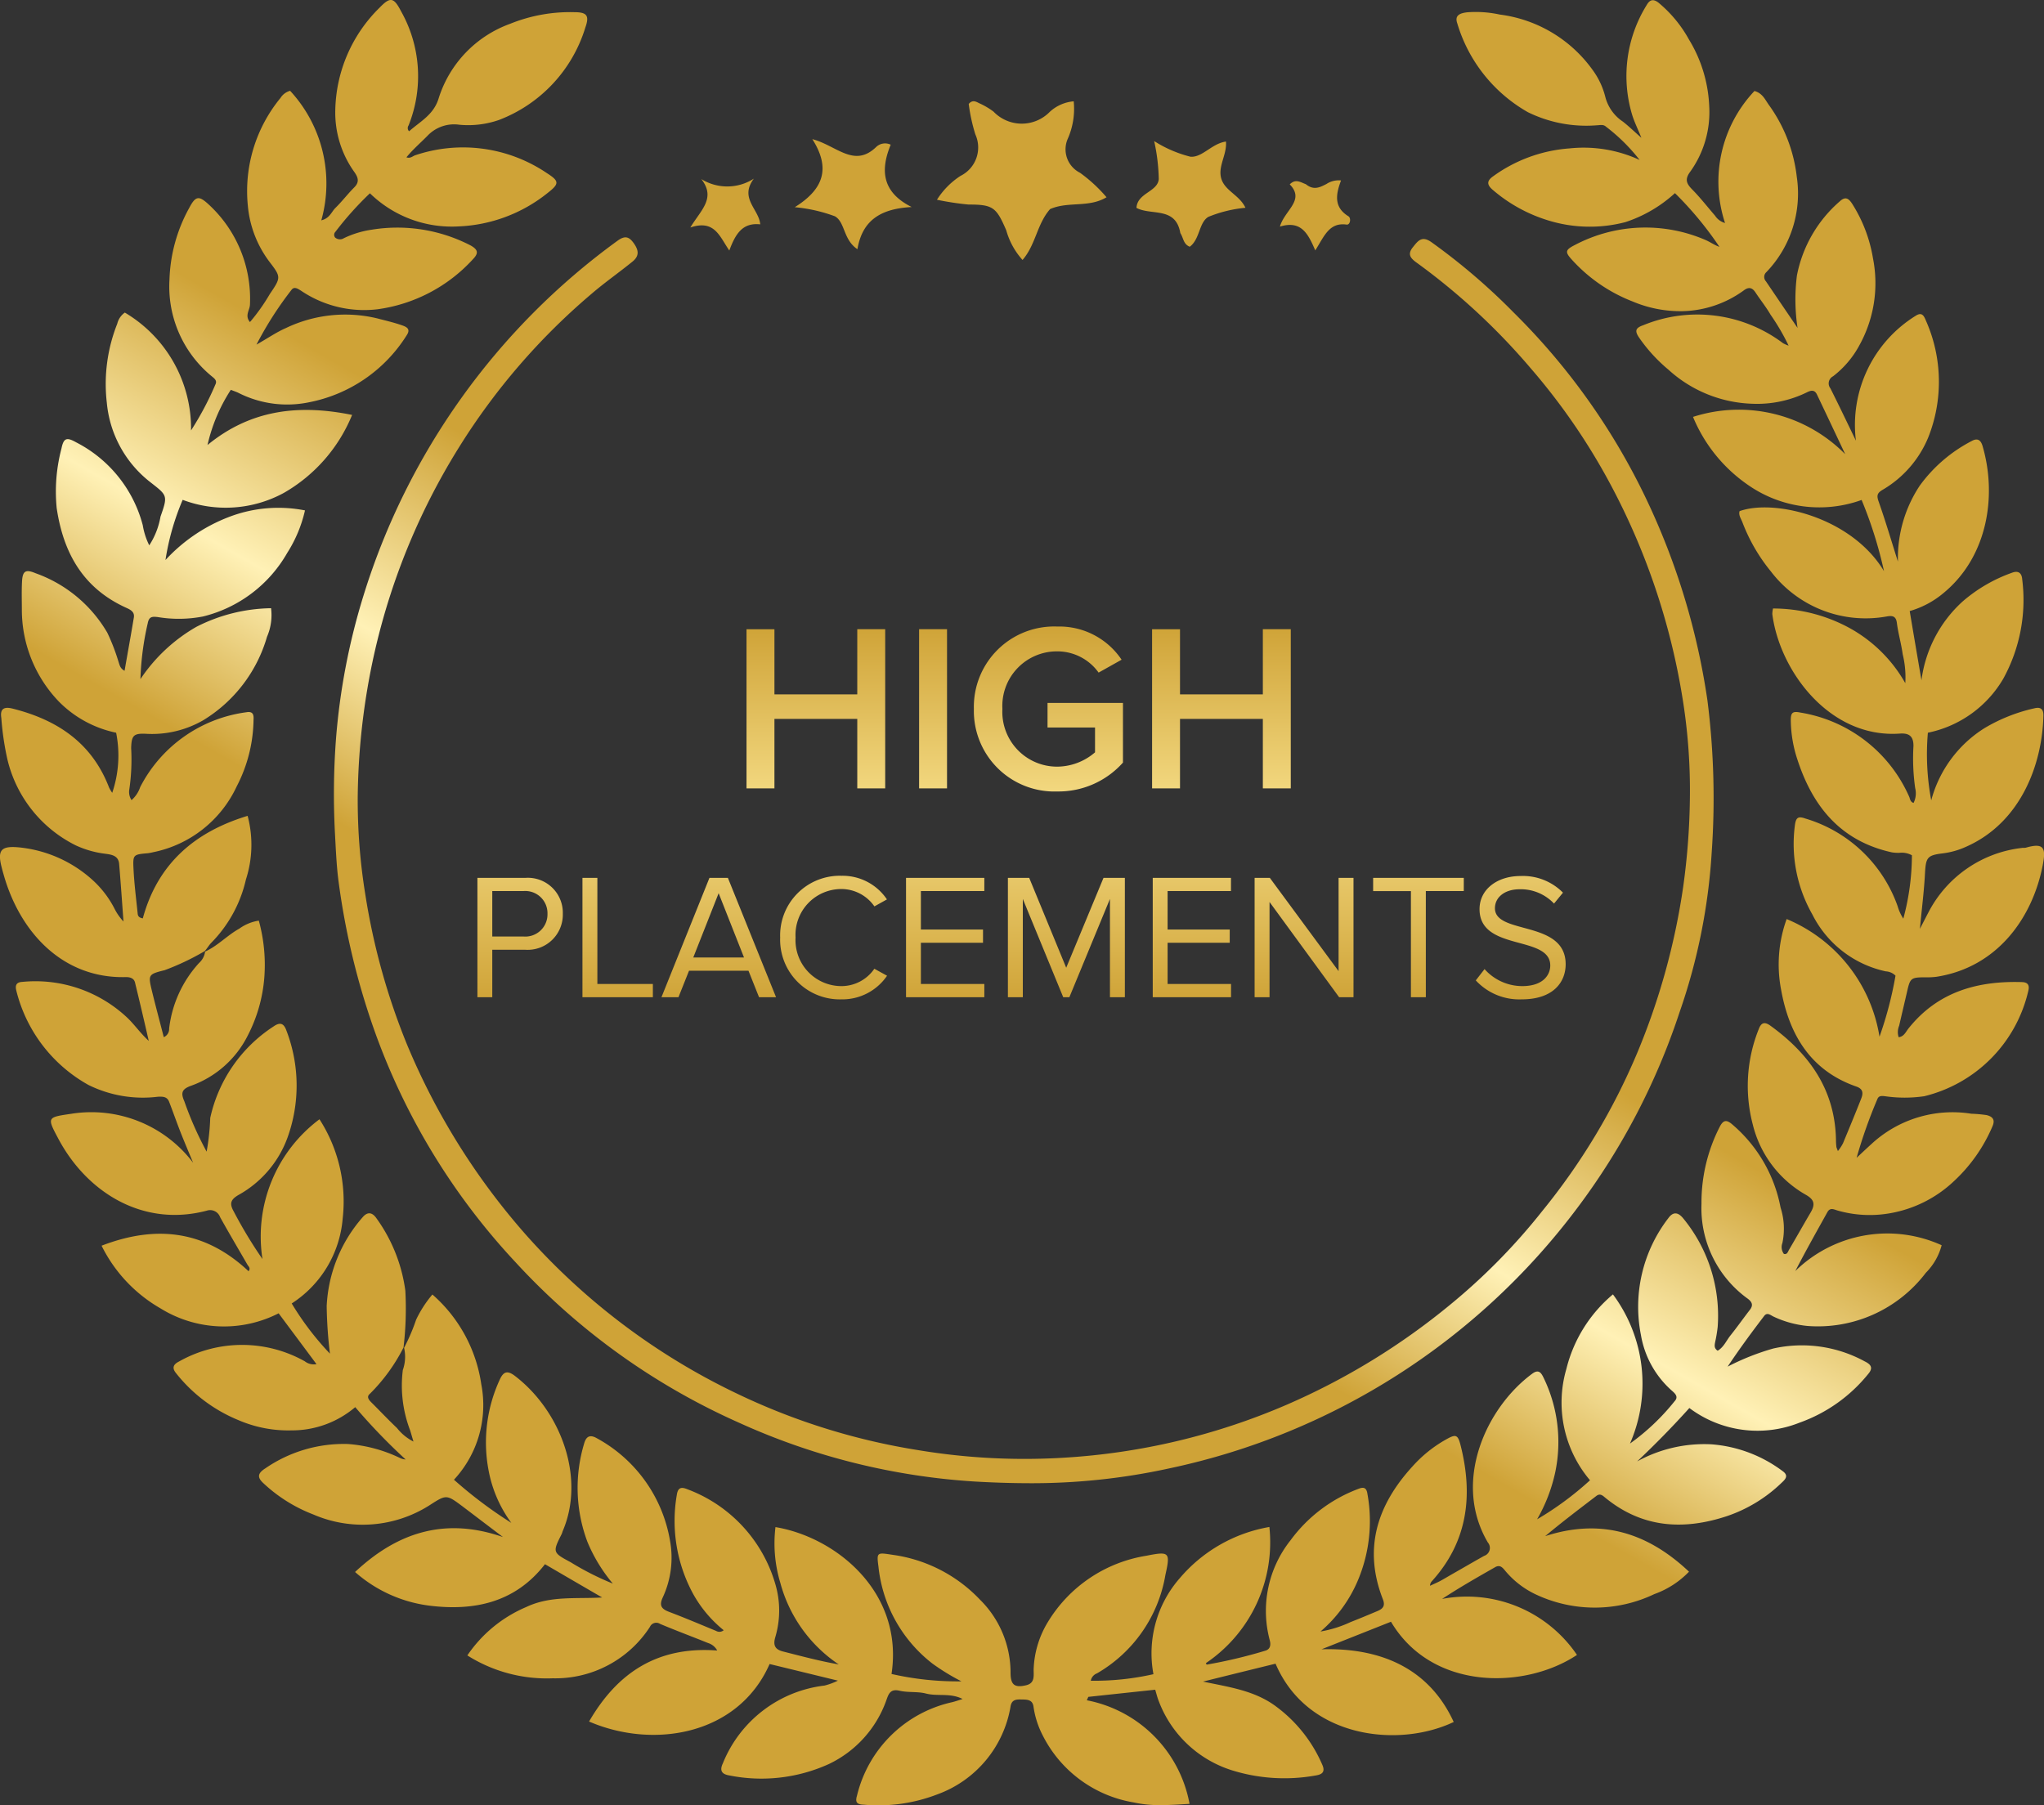 <svg xmlns="http://www.w3.org/2000/svg" xmlns:xlink="http://www.w3.org/1999/xlink" width="137" height="121" viewBox="0 0 137 121">
  <rect x="0" y="0" width="137" height="121" fill="#333333" stroke="none"/>
  <defs>
    <linearGradient id="linear-gradient" x1="0.339" y1="0.568" x2="0.457" y2="0.388" gradientUnits="objectBoundingBox">
      <stop offset="0" stop-color="#cfa337"/>
      <stop offset="0.458" stop-color="#fff1b6"/>
      <stop offset="1" stop-color="#cfa337"/>
    </linearGradient>
    <linearGradient id="linear-gradient-2" x1="0.5" x2="0.5" y2="1" gradientUnits="objectBoundingBox">
      <stop offset="0" stop-color="#cfa337"/>
      <stop offset="0.477" stop-color="#f5dc85"/>
      <stop offset="1" stop-color="#cfa337"/>
    </linearGradient>
  </defs>
  <g id="high_placements_ico" transform="translate(-59.846 -101.84)">
    <path id="Union_5" data-name="Union 5" d="M75.985,120.826a8.369,8.369,0,0,1-6.079-4.459,6.025,6.025,0,0,1-.634-1.955c-.065-.512-.476-.479-.853-.488-.351-.009-.618.038-.688.48a7.6,7.6,0,0,1-4.9,5.88,10.992,10.992,0,0,1-4.964.692c-.445-.016-.556-.177-.426-.607a8.436,8.436,0,0,1,6.379-6.263c.211-.052.421-.126.7-.213-.829-.425-1.667-.164-2.45-.365-.572-.15-1.205-.055-1.782-.191-.6-.141-.726.205-.87.61a7.508,7.508,0,0,1-3.881,4.314,10.941,10.941,0,0,1-6.646.757c-.464-.074-.694-.284-.441-.812a8.412,8.412,0,0,1,6.811-5.214,4.441,4.441,0,0,0,.9-.33c-1.612-.392-3.1-.755-4.578-1.114-2.1,4.77-7.781,5.722-12.1,3.855,1.9-3.282,4.594-5.059,8.588-4.761a1.037,1.037,0,0,0-.61-.5c-1.069-.433-2.152-.834-3.216-1.283a.465.465,0,0,0-.684.2,7.553,7.553,0,0,1-6.514,3.446,9.966,9.966,0,0,1-5.723-1.534,9.023,9.023,0,0,1,3.951-3.246c1.626-.77,3.332-.532,5.085-.638-1.256-.728-2.512-1.46-3.833-2.231-1.982,2.561-4.724,3.154-7.746,2.779a9.266,9.266,0,0,1-4.983-2.256c2.911-2.729,6.12-3.666,9.917-2.342-.905-.679-1.8-1.365-2.7-2.046-1.1-.822-1.093-.815-2.25-.07a8.342,8.342,0,0,1-7.77.6,10.223,10.223,0,0,1-3.324-2.079c-.445-.4-.411-.676.108-1.007A9.272,9.272,0,0,1,23.34,96.8a9.7,9.7,0,0,1,3.454.929,1.057,1.057,0,0,0,.394.107,40.152,40.152,0,0,1-3.379-3.508,6.54,6.54,0,0,1-4.27,1.558,8.438,8.438,0,0,1-3.567-.691,10.324,10.324,0,0,1-4.157-3.125c-.313-.371-.2-.61.192-.806a8.589,8.589,0,0,1,8.422-.009.984.984,0,0,0,.783.191c-.857-1.157-1.691-2.271-2.536-3.408a8.07,8.07,0,0,1-7.921-.332,9.9,9.9,0,0,1-3.946-4.2c3.717-1.433,6.979-.989,9.852,1.711.159-.21-.01-.321-.079-.444-.61-1.057-1.234-2.111-1.828-3.179a.71.71,0,0,0-.891-.438C9.518,82.3,5.788,79.867,3.913,76.34c-.773-1.449-.764-1.439.867-1.678a8.559,8.559,0,0,1,8.164,3.283c-.281-.676-.567-1.348-.834-2.024s-.511-1.384-.778-2.071c-.137-.344-.422-.344-.75-.33a8.236,8.236,0,0,1-4.65-.788,9.983,9.983,0,0,1-4.832-6.3c-.087-.332-.051-.588.394-.611a8.973,8.973,0,0,1,7.1,2.462c.468.463.851,1.018,1.377,1.493-.3-1.307-.605-2.615-.923-3.917-.071-.281-.329-.363-.61-.359-4.251.111-7.128-3.027-8.21-6.926-.038-.131-.076-.267-.108-.4C-.2,56.968.08,56.689,1.293,56.806a8.591,8.591,0,0,1,4.861,2.141,6.733,6.733,0,0,1,1.518,1.959,3.566,3.566,0,0,0,.605.866c-.094-1.286-.183-2.574-.291-3.855-.048-.588-.553-.635-.975-.691a6.578,6.578,0,0,1-1.921-.551A8.668,8.668,0,0,1,.5,50.921a18.77,18.77,0,0,1-.411-2.786C0,47.578.2,47.339.839,47.5c3,.752,5.324,2.3,6.472,5.293a2.666,2.666,0,0,0,.211.354,7.784,7.784,0,0,0,.262-4.029,7.547,7.547,0,0,1-3.829-2.079,8.88,8.88,0,0,1-2.49-6.109c0-.645-.022-1.293.011-1.936.037-.738.248-.844.918-.564a9.093,9.093,0,0,1,4.8,3.987,13.653,13.653,0,0,1,.745,1.931c.075.215.1.453.41.619.21-1.207.426-2.388.622-3.568.06-.371-.2-.517-.5-.651C5.587,39.444,4.254,37.1,3.8,34.066a11.284,11.284,0,0,1,.318-3.991c.146-.727.356-.779.992-.42a8.723,8.723,0,0,1,4.459,5.554,4.755,4.755,0,0,0,.435,1.348,5.136,5.136,0,0,0,.754-1.926c.516-1.46.456-1.413-.759-2.369A7.625,7.625,0,0,1,7.16,27a10.934,10.934,0,0,1,.7-5.3,1.275,1.275,0,0,1,.507-.746,9.039,9.039,0,0,1,4.438,7.9,20.635,20.635,0,0,0,1.631-3.076c.122-.243-.029-.379-.2-.518a7.783,7.783,0,0,1-2.877-6.512,10.573,10.573,0,0,1,1.323-4.808c.435-.83.659-.837,1.331-.209a8.588,8.588,0,0,1,2.741,6.687c-.01.374-.37.738,0,1.171a12.962,12.962,0,0,0,1.332-1.88c.759-1.114.754-1.142-.038-2.177a7.316,7.316,0,0,1-1.436-3.74A9.833,9.833,0,0,1,18.8,6.567a1.1,1.1,0,0,1,.646-.48,9.143,9.143,0,0,1,2.09,8.683c.572-.139.68-.574.948-.834.445-.438.824-.937,1.261-1.376.365-.363.257-.672,0-1.035a6.843,6.843,0,0,1-1.272-4.149A9.878,9.878,0,0,1,25.444.513c.721-.751.956-.686,1.439.246a8.856,8.856,0,0,1,.5,7.654.3.3,0,0,0,.038.387c.754-.668,1.658-1.111,1.987-2.23A7.8,7.8,0,0,1,34.179,1.6,10.717,10.717,0,0,1,38.5.817c.84,0,1.013.232.737,1.016a9.655,9.655,0,0,1-5.788,6.207,6.286,6.286,0,0,1-2.661.322,2.452,2.452,0,0,0-2.072.676c-.478.495-1.007.937-1.475,1.507.27.1.421-.085.6-.141a10.028,10.028,0,0,1,8.812,1.2c.838.537.848.708.06,1.326a10.188,10.188,0,0,1-5.975,2.247,7.856,7.856,0,0,1-5.944-2.22,21.817,21.817,0,0,0-2.314,2.583.286.286,0,0,0-.014.387.494.494,0,0,0,.586.038A6.413,6.413,0,0,1,24.9,15.4a10.678,10.678,0,0,1,6.655,1.06c.451.261.554.485.165.894a10.591,10.591,0,0,1-6.412,3.377,7.55,7.55,0,0,1-5.145-1.253c-.211-.128-.441-.286-.619-.054A23.582,23.582,0,0,0,17.191,23.1c.767-.433,1.335-.83,1.953-1.1a9.192,9.192,0,0,1,6.12-.662c.578.153,1.164.284,1.726.485.324.117.529.27.262.662a9.962,9.962,0,0,1-6.561,4.486,7.214,7.214,0,0,1-4.659-.61c-.164-.084-.337-.141-.561-.229a11.392,11.392,0,0,0-1.563,3.7C16.782,27.473,20,27.081,23.6,27.814a10.671,10.671,0,0,1-4.583,5.232,8.151,8.151,0,0,1-6.773.461,16.7,16.7,0,0,0-1.153,4.034A11.24,11.24,0,0,1,15.3,34.673a9.23,9.23,0,0,1,5.142-.458,9.011,9.011,0,0,1-1.191,2.85,8.958,8.958,0,0,1-5.647,4.262,8.575,8.575,0,0,1-3.033.038c-.389-.046-.586-.024-.67.42a19.1,19.1,0,0,0-.488,3.74,11.209,11.209,0,0,1,3.74-3.5,11.324,11.324,0,0,1,5.015-1.253,3.642,3.642,0,0,1-.272,1.915,9.7,9.7,0,0,1-4.27,5.592,6.862,6.862,0,0,1-3.857.91c-.829-.038-.954.131-.978.961A13.857,13.857,0,0,1,8.67,52.9a1,1,0,0,0,.146.736,1.992,1.992,0,0,0,.58-.872,9.381,9.381,0,0,1,7.116-5.018c.478-.084.5.205.481.528a9.923,9.923,0,0,1-1.127,4.44,7.9,7.9,0,0,1-5.61,4.416,3.106,3.106,0,0,1-.343.065c-.975.088-1.013.088-.965,1.044.048,1.007.178,2.01.281,3.013.014.145.075.265.343.311.983-3.618,3.43-5.782,7.025-6.873a7.552,7.552,0,0,1-.113,4.263,8.837,8.837,0,0,1-2.33,4.254c-.14.144-.245.335-.43.55a16.911,16.911,0,0,1-2.685,1.278c-1.112.275-1.116.311-.854,1.4.249,1.025.526,2.048.792,3.092a.6.6,0,0,0,.36-.583,7.847,7.847,0,0,1,2-4.385,1.261,1.261,0,0,0,.411-.77c.853-.387,1.486-1.092,2.291-1.537a3,3,0,0,1,1.308-.537,11.145,11.145,0,0,1,.37,3.8,10.19,10.19,0,0,1-1.1,3.881,6.817,6.817,0,0,1-3.844,3.4c-.6.223-.656.484-.421,1.021A23.043,23.043,0,0,0,13.849,77.2a15.811,15.811,0,0,0,.243-2.263A9.811,9.811,0,0,1,18.347,68.8c.432-.3.676-.191.84.258a10.274,10.274,0,0,1,.084,7.2,7.218,7.218,0,0,1-3.295,3.852c-.521.308-.608.574-.31,1.1a30.017,30.017,0,0,0,1.926,3.19,9.814,9.814,0,0,1,3.821-9.37,10.173,10.173,0,0,1,1.555,6.66,7.506,7.506,0,0,1-3.416,5.688,19.284,19.284,0,0,0,2.563,3.364,29.66,29.66,0,0,1-.219-3.19A9.721,9.721,0,0,1,24.305,81.6c.322-.384.637-.335.908.041a10.741,10.741,0,0,1,1.955,4.878,22.115,22.115,0,0,1-.122,3.811,12,12,0,0,1-2.25,3.1c-.248.2-.079.408.1.585.572.569,1.124,1.155,1.71,1.711a3.334,3.334,0,0,0,1.107.909c-.1-.322-.156-.54-.225-.755A8.4,8.4,0,0,1,27,91.838a2.67,2.67,0,0,0,.084-1.487,13.261,13.261,0,0,0,.807-1.885,7.674,7.674,0,0,1,1.091-1.689,9.867,9.867,0,0,1,3.276,6.017,7.353,7.353,0,0,1-1.831,6.4,29.376,29.376,0,0,0,3.846,2.892,8.545,8.545,0,0,1-1.47-3.246,10.043,10.043,0,0,1,.7-6.371c.241-.521.5-.619,1-.242,3.1,2.369,4.738,6.828,3.22,10.394-.029.066-.043.136-.07.2-.621,1.231-.621,1.253.589,1.9a19.053,19.053,0,0,0,2.834,1.436,10.716,10.716,0,0,1-1.7-2.789,10.285,10.285,0,0,1-.221-6.608c.145-.514.426-.6.877-.332a9.648,9.648,0,0,1,4.878,6.866,6.309,6.309,0,0,1-.487,3.786c-.257.551-.089.779.432.975,1.058.4,2.1.844,3.144,1.274a.44.44,0,0,0,.507-.047,8.269,8.269,0,0,1-2.063-2.462,10.252,10.252,0,0,1-1.081-6.6c.07-.49.281-.564.7-.392a9.65,9.65,0,0,1,5.906,6.365,6.249,6.249,0,0,1,0,3.541c-.16.54-.038.83.5.97,1.237.316,2.465.643,3.749.871A9.571,9.571,0,0,1,52.3,106.1a9.135,9.135,0,0,1-.324-3.731c4.072.681,8.605,4.371,7.779,9.846a19.936,19.936,0,0,0,4.688.495,14.86,14.86,0,0,1-1.931-1.18,9.461,9.461,0,0,1-3.633-6.51c-.13-.98-.094-.951.946-.793a9.924,9.924,0,0,1,5.86,3.008,6.871,6.871,0,0,1,2.048,4.89c0,.817.265,1.032,1.048.845.615-.145.489-.676.5-1.078a6.517,6.517,0,0,1,.937-3.133,9.463,9.463,0,0,1,6.614-4.469c1.547-.307,1.621-.242,1.28,1.283a9.433,9.433,0,0,1-4.584,6.6.657.657,0,0,0-.418.495,17.878,17.878,0,0,0,4.2-.439,7.643,7.643,0,0,1,1.78-6.453,10.139,10.139,0,0,1,5.991-3.415,9.761,9.761,0,0,1-4.256,9.127c.017.033.041.1.056.1a33.5,33.5,0,0,0,3.894-.923c.389-.1.41-.411.329-.719a7.61,7.61,0,0,1,1.4-6.7A9.983,9.983,0,0,1,91.09,99.79c.346-.131.507-.025.562.349a10.206,10.206,0,0,1-.613,5.74,9.2,9.2,0,0,1-2.531,3.489,7.823,7.823,0,0,0,2.01-.63c.6-.234,1.2-.485,1.8-.738.356-.149.548-.335.37-.792-1.323-3.386-.389-6.3,1.963-8.883a8.773,8.773,0,0,1,2.25-1.819c.665-.374.81-.37,1,.4.838,3.328.481,6.425-1.923,9.084a.455.455,0,0,0-.13.313c.225-.107.454-.2.675-.318s.441-.251.661-.378c.764-.435,1.523-.879,2.288-1.307a.562.562,0,0,0,.252-.9c-2.4-4.072-.113-9.04,2.976-11.315.44-.321.605-.055.773.3a9.87,9.87,0,0,1,.769,6.3,10.9,10.9,0,0,1-1.218,3.162,21.01,21.01,0,0,0,3.547-2.617,8.057,8.057,0,0,1-1.585-7.461,9.483,9.483,0,0,1,3.122-5,10.029,10.029,0,0,1,1.143,10,14.97,14.97,0,0,0,2.981-2.827c.286-.3.057-.514-.154-.7a6.4,6.4,0,0,1-2.091-3.735,9.733,9.733,0,0,1,1.842-7.858c.337-.461.675-.373,1.008.047a10.276,10.276,0,0,1,2.291,7.256,9.222,9.222,0,0,1-.17,1.016c-.037.207-.084.412.17.578.408-.237.581-.681.862-1.03.446-.559.857-1.142,1.293-1.706.245-.311.156-.531-.14-.752a7.481,7.481,0,0,1-3.1-6.363,11.128,11.128,0,0,1,1.2-5.116c.264-.532.489-.545.919-.155a9.673,9.673,0,0,1,3.182,5.527,4.623,4.623,0,0,1,.122,2.373.766.766,0,0,0,.1.732c.224.057.267-.144.338-.265.491-.836.965-1.68,1.456-2.514.291-.5.286-.834-.3-1.171a7.448,7.448,0,0,1-3.576-4.713,10.2,10.2,0,0,1,.394-6.4c.154-.409.362-.54.78-.239,2.642,1.909,4.357,4.337,4.4,7.714,0,.141.013.28.027.416.011.065.048.125.1.28a3.278,3.278,0,0,0,.338-.514c.416-1,.829-2,1.223-3,.137-.346.151-.648-.322-.812-3.112-1.081-4.524-3.544-5.053-6.538a8.939,8.939,0,0,1,.38-4.691,10.3,10.3,0,0,1,6.223,7.886,24.852,24.852,0,0,0,1.073-4.091.991.991,0,0,0-.651-.289,7.206,7.206,0,0,1-4.926-3.822,9.546,9.546,0,0,1-1.166-5.974c.07-.528.229-.616.7-.449a9.391,9.391,0,0,1,6.187,5.881,3.062,3.062,0,0,0,.38.831,16.406,16.406,0,0,0,.576-4.249,1.409,1.409,0,0,0-.834-.164,2.754,2.754,0,0,1-.513-.032c-3.424-.755-5.3-3.064-6.325-6.211a8.6,8.6,0,0,1-.446-2.636c0-.471.079-.643.642-.523a9.651,9.651,0,0,1,7.3,5.658c.056.13.056.325.286.4a1.441,1.441,0,0,0,.108-1A14.223,14.223,0,0,1,128.251,50c0-.629-.273-.867-.9-.825-4.719.344-8.079-4.208-8.562-8.017a2.1,2.1,0,0,1,.048-.368,10.726,10.726,0,0,1,5.126,1.307,9.616,9.616,0,0,1,3.741,3.7,6.518,6.518,0,0,0-.175-1.94c-.094-.7-.3-1.39-.389-2.089-.056-.466-.294-.509-.661-.447a7.983,7.983,0,0,1-7.779-3.008,11.846,11.846,0,0,1-1.926-3.334c-.094-.229-.254-.449-.179-.714,2.32-.834,7.5.392,9.68,4.02a28.2,28.2,0,0,0-1.5-4.77,8.347,8.347,0,0,1-7.635-1.022,10.325,10.325,0,0,1-3.665-4.546,10.011,10.011,0,0,1,10.2,2.5q-.941-2-1.888-3.991c-.16-.341-.4-.3-.689-.15a7.588,7.588,0,0,1-3.619.76,8.744,8.744,0,0,1-5.652-2.285,10.728,10.728,0,0,1-1.96-2.141c-.313-.457-.252-.657.272-.839a9.54,9.54,0,0,1,9.374,1.209,2.549,2.549,0,0,0,.37.161,14.9,14.9,0,0,0-1.213-2.079c-.3-.517-.68-.989-1.008-1.487-.229-.351-.476-.378-.805-.122a7.236,7.236,0,0,1-4.073,1.376,8.22,8.22,0,0,1-3.365-.653,10.7,10.7,0,0,1-4.025-2.756c-.507-.547-.5-.687.145-1.018a10.145,10.145,0,0,1,8.759-.351c.314.131.6.346.948.466a23.286,23.286,0,0,0-2.982-3.6,9.125,9.125,0,0,1-3.327,1.945,9.432,9.432,0,0,1-5.113-.1,10.3,10.3,0,0,1-3.74-2.037c-.413-.341-.464-.607-.024-.924a9.945,9.945,0,0,1,5.137-1.883,8.969,8.969,0,0,1,4.7.774,12.3,12.3,0,0,0-2.26-2.234c-.178-.164-.4-.095-.6-.09a8.87,8.87,0,0,1-4.634-.88,10.19,10.19,0,0,1-4.734-5.97c-.192-.559.249-.667.651-.722a7.556,7.556,0,0,1,2.2.149,9.065,9.065,0,0,1,6.2,3.678,5.191,5.191,0,0,1,.881,1.861,2.843,2.843,0,0,0,1.172,1.637c.394.308.754.659,1.242,1.087-.252-.626-.492-1.1-.637-1.6a9.016,9.016,0,0,1,.992-7.3c.211-.368.441-.42.778-.169a8.573,8.573,0,0,1,2.058,2.485A9.3,9.3,0,0,1,114.56,7.1a6.85,6.85,0,0,1-1.283,4.426c-.362.495-.243.779.135,1.166.549.555,1.032,1.179,1.542,1.768a1.162,1.162,0,0,0,.667.488A8.851,8.851,0,0,1,117.593,6.1c.535.144.713.578.958.923a10.2,10.2,0,0,1,1.879,4.83,7.6,7.6,0,0,1-2.039,6.39.433.433,0,0,0-.029.616c.67.989,1.342,1.977,2.12,3.124a12.761,12.761,0,0,1-.043-3.513,8.785,8.785,0,0,1,2.887-4.985c.384-.349.6-.156.819.179a9.773,9.773,0,0,1,1.393,3.656,8.59,8.59,0,0,1-.9,5.805,6.48,6.48,0,0,1-1.777,2.1.535.535,0,0,0-.179.806c.568,1.128,1.112,2.271,1.712,3.511a8.6,8.6,0,0,1,4-8.37c.453-.3.576.051.7.34a10.094,10.094,0,0,1,.14,7.829,7.284,7.284,0,0,1-3.027,3.479c-.389.224-.437.387-.291.8.449,1.272.83,2.564,1.294,4.029a8.783,8.783,0,0,1,1.467-5.1,9.956,9.956,0,0,1,3.486-2.99c.389-.215.605-.051.718.337.973,3.325.351,7.392-2.582,9.83a6.174,6.174,0,0,1-2.3,1.237c.262,1.566.524,3.1.788,4.639a8.623,8.623,0,0,1,2.76-5.284,10.326,10.326,0,0,1,3.341-1.936c.468-.163.629.122.651.453a10.965,10.965,0,0,1-1.269,6.663,7.622,7.622,0,0,1-5.053,3.62,16.667,16.667,0,0,0,.225,4.532,8.2,8.2,0,0,1,3.579-4.845,11.324,11.324,0,0,1,3.338-1.324c.43-.107.608.07.6.488-.067,3.185-1.463,7.145-5.175,8.79a5.333,5.333,0,0,1-1.593.449c-1.018.126-1.107.28-1.167,1.319-.06,1.18-.211,2.351-.341,3.737.248-.477.411-.8.58-1.12a8.085,8.085,0,0,1,6.237-4.3.526.526,0,0,1,.124-.009.841.841,0,0,0,.154-.009c1.261-.368,1.35.062,1.139,1.161-.665,3.475-3,6.859-7.143,7.494a4.849,4.849,0,0,1-.694.033c-1,0-1.05.041-1.259.969-.175.762-.357,1.522-.53,2.28a1.088,1.088,0,0,0-.033.766c.353-.038.478-.354.643-.564,1.953-2.467,4.607-3.223,7.625-3.13.426.014.51.243.421.593a9.456,9.456,0,0,1-6.97,7.057,9.14,9.14,0,0,1-2.634,0c-.229-.025-.421-.043-.514.2a32.971,32.971,0,0,0-1.388,3.927c.324-.3.646-.607.975-.905a8,8,0,0,1,6.712-2.048,8.858,8.858,0,0,1,1.031.093c.464.117.557.368.384.757a10.706,10.706,0,0,1-2.563,3.655,8.293,8.293,0,0,1-4.407,2.184,7.825,7.825,0,0,1-3.425-.205c-.24-.074-.483-.21-.665.111-.723,1.3-1.453,2.6-2.152,3.95a8.813,8.813,0,0,1,9.809-1.73,4.1,4.1,0,0,1-1.059,1.847,9.084,9.084,0,0,1-7.952,3.563,6.914,6.914,0,0,1-2.255-.624c-.192-.09-.421-.313-.624-.052-.842,1.1-1.672,2.23-2.455,3.405a16.246,16.246,0,0,1,3.07-1.218,8.791,8.791,0,0,1,6.1.855c.375.185.632.4.267.837a10.38,10.38,0,0,1-4.621,3.283,7.607,7.607,0,0,1-7.381-.983q-1.667,1.853-3.5,3.58a9.3,9.3,0,0,1,4.977-1.147,9.089,9.089,0,0,1,4.791,1.809c.426.31.132.566-.1.784a9.769,9.769,0,0,1-3.632,2.215c-2.954.98-5.732.793-8.213-1.262-.162-.141-.332-.258-.551-.09-1.148.877-2.3,1.749-3.436,2.7,3.717-1.212,6.857-.246,9.64,2.383a6.042,6.042,0,0,1-2.32,1.5,9.269,9.269,0,0,1-7.911.041,5.987,5.987,0,0,1-2.077-1.59c-.183-.22-.351-.444-.688-.253-1.177.672-2.358,1.343-3.552,2.127a8.914,8.914,0,0,1,9.04,3.754c-3.487,2.318-9.72,2.416-12.467-2.225l-4.654,1.847c5.512-.158,7.817,2.6,8.858,4.873-3.678,1.754-9.8,1.116-11.94-3.908-1.6.392-3.208.788-4.861,1.2,1.725.368,3.459.591,4.9,1.673a9.559,9.559,0,0,1,3.1,3.919c.24.553-.14.656-.514.713a11.807,11.807,0,0,1-5.536-.354,7.716,7.716,0,0,1-4.912-4.627c-.094-.234-.154-.476-.243-.779q-2.234.237-4.484.48c-.033.074-.067.153-.1.228a8.662,8.662,0,0,1,6.885,6.944c-.67.04-1.32.085-1.952.085A8.023,8.023,0,0,1,75.985,120.826ZM65.393,99.318a44.9,44.9,0,0,1-15.88-3.955,45.381,45.381,0,0,1-15.006-10.8A44.682,44.682,0,0,1,25.1,69.094a49.117,49.117,0,0,1-2.4-9.947c-.146-1.078-.189-2.188-.249-3.283a49.448,49.448,0,0,1,.067-6.309,44.094,44.094,0,0,1,1.836-9.6A46.235,46.235,0,0,1,41.388,16.14c.468-.341.745-.3,1.058.12.329.444.464.858-.051,1.274-.9.733-1.861,1.4-2.75,2.165a43.856,43.856,0,0,0-8.869,10.269,44.581,44.581,0,0,0-6.153,16.205,46.5,46.5,0,0,0-.646,7.182,39.452,39.452,0,0,0,.516,6.655,44.955,44.955,0,0,0,2.765,9.956A45.875,45.875,0,0,0,35.2,82.716,44.579,44.579,0,0,0,49.295,93.372,43.949,43.949,0,0,0,61.541,97.21a43.452,43.452,0,0,0,9.734.509,44.249,44.249,0,0,0,14.946-3.544A45.942,45.942,0,0,0,97.2,87.459a40.927,40.927,0,0,0,6.168-6.273,43.353,43.353,0,0,0,6.364-10.595,45.951,45.951,0,0,0,3.089-11.174,46.5,46.5,0,0,0,.445-5.91,38.541,38.541,0,0,0-.515-6.832,45.814,45.814,0,0,0-4.8-14.189,42.529,42.529,0,0,0-5.356-7.8,43.725,43.725,0,0,0-7.611-7.055c-.38-.272-.694-.542-.3-1.04.341-.425.6-.822,1.254-.36a42.123,42.123,0,0,1,5.517,4.72,44.44,44.44,0,0,1,8.91,12.549,47.2,47.2,0,0,1,4.078,13.464,52.022,52.022,0,0,1,.286,10.157,39.875,39.875,0,0,1-2.161,10.749,45.479,45.479,0,0,1-6.823,13.072A46.064,46.064,0,0,1,78.4,98.427a43.126,43.126,0,0,1-9.54,1C67.707,99.422,66.55,99.384,65.393,99.318Zm2.048-83.887c-.657-1.515-.867-1.725-2.523-1.719a19.058,19.058,0,0,1-2.118-.322,5.223,5.223,0,0,1,1.58-1.6,2.123,2.123,0,0,0,.994-2.779,11.886,11.886,0,0,1-.445-2.043c.248-.294.478-.163.689-.055a4.943,4.943,0,0,1,.973.569,2.624,2.624,0,0,0,3.768.019,2.689,2.689,0,0,1,1.607-.709,4.973,4.973,0,0,1-.411,2.538,1.76,1.76,0,0,0,.834,2.253,10.042,10.042,0,0,1,1.777,1.64c-1.2.722-2.555.256-3.783.793-.886,1.008-.956,2.383-1.847,3.41A4.948,4.948,0,0,1,67.442,15.431Zm-21.171-.182c.708-1.171,1.734-1.967.735-3.246a3.3,3.3,0,0,0,3.524-.028c-.992,1.316.34,2.043.427,3.064-1.2-.131-1.663.653-2.075,1.754C48.217,15.823,47.893,14.709,46.271,15.249Zm39.518-.06c.31-1.1,1.7-1.762.657-2.83.4-.392.7-.15,1.081-.011.526.43.942.21,1.378-.013a1.5,1.5,0,0,1,.98-.239c-.338.9-.516,1.781.492,2.4.2.122.125.593-.119.559-1.175-.163-1.5.788-2.1,1.73C87.677,15.679,87.229,14.751,85.789,15.189ZM55.963,14.5a10.372,10.372,0,0,0-2.693-.61c1.831-1.147,2.479-2.519,1.177-4.562,1.624.425,2.8,1.955,4.278.526A.863.863,0,0,1,59.7,9.7c-.662,1.609-.662,3.148,1.405,4.178-2.042.112-3.3.853-3.636,2.827C56.51,16.066,56.652,14.9,55.963,14.5Zm23.149,1.119c-.314-1.79-1.936-1.152-2.939-1.683.051-1.007,1.429-1.073,1.494-1.936a12.862,12.862,0,0,0-.308-2.542A8.268,8.268,0,0,0,79.8,10.507c.8.051,1.421-.886,2.371-1.018.076.9-.58,1.689-.3,2.528.262.787,1.21,1.068,1.607,1.912a8.664,8.664,0,0,0-2.493.611c-.638.392-.553,1.492-1.242,2C79.307,16.363,79.331,15.963,79.112,15.622Z" transform="translate(59.846 101.84)" fill="url(#linear-gradient)"/>
    <path id="Path_17486" data-name="Path 17486" d="M-8.944,0V-10.672h-1.872V-6.3h-5.552v-4.368H-18.24V0h1.872V-4.656h5.552V0ZM-4.8,0V-10.672H-6.672V0ZM2.592.208a5.789,5.789,0,0,0,4.4-1.936v-4H1.936V-4.08H5.12v1.664a3.913,3.913,0,0,1-2.528.96,3.669,3.669,0,0,1-3.68-3.872,3.656,3.656,0,0,1,3.68-3.856A3.4,3.4,0,0,1,5.36-7.76L6.9-8.624a5.017,5.017,0,0,0-4.3-2.224,5.383,5.383,0,0,0-5.6,5.52A5.4,5.4,0,0,0,2.592.208ZM18.24,0V-10.672H16.368V-6.3H10.816v-4.368H8.944V0h1.872V-4.656h5.552V0ZM-35.28,14V10.82h2.22a2.357,2.357,0,0,0,2.508-2.412A2.344,2.344,0,0,0-33.06,6h-3.216v8Zm2.1-4.068h-2.1V6.884h2.1a1.488,1.488,0,0,1,1.6,1.524A1.488,1.488,0,0,1-33.18,9.932ZM-24.516,14v-.888h-3.72V6h-1v8Zm8.256,0-3.228-8h-1.236l-3.216,8h1.14l.708-1.776h3.984L-17.4,14Zm-2.148-2.664h-3.4l1.7-4.308Zm6.54,2.808A3.621,3.621,0,0,0-8.82,12.56l-.852-.468a2.669,2.669,0,0,1-2.2,1.164A3.081,3.081,0,0,1-14.952,10a3.074,3.074,0,0,1,3.084-3.252,2.7,2.7,0,0,1,2.2,1.164l.84-.468a3.58,3.58,0,0,0-3.036-1.584A4,4,0,0,0-15.984,10,4,4,0,0,0-11.868,14.144ZM-2.3,14v-.888H-6.552v-2.76h4.164V9.464H-6.552V6.884H-2.3V6H-7.548v8Zm9.42,0V6H5.688l-2.5,6.024L.708,6H-.72v8h1V7.412L2.988,14H3.4L6.12,7.412V14Zm7.116,0v-.888H9.984v-2.76h4.164V9.464H9.984V6.884h4.248V6H8.988v8Zm8.208,0V6h-1v6.252L16.836,6h-1.02v8h1V7.616L21.48,14Zm4.848,0V6.884h2.544V6H23.76v.888h2.532V14Zm6.42.144c2.16,0,2.952-1.188,2.952-2.352,0-2.988-4.74-1.956-4.74-3.756,0-.756.684-1.272,1.644-1.272a3.063,3.063,0,0,1,2.316.96l.6-.732a3.763,3.763,0,0,0-2.844-1.116c-1.572,0-2.748.9-2.748,2.22,0,2.856,4.74,1.716,4.74,3.78,0,.612-.456,1.38-1.884,1.38a3.383,3.383,0,0,1-2.52-1.14l-.588.756A3.963,3.963,0,0,0,33.708,14.144Z" transform="translate(128.121 154.688)" fill="url(#linear-gradient-2)"/>
  </g>
</svg>
